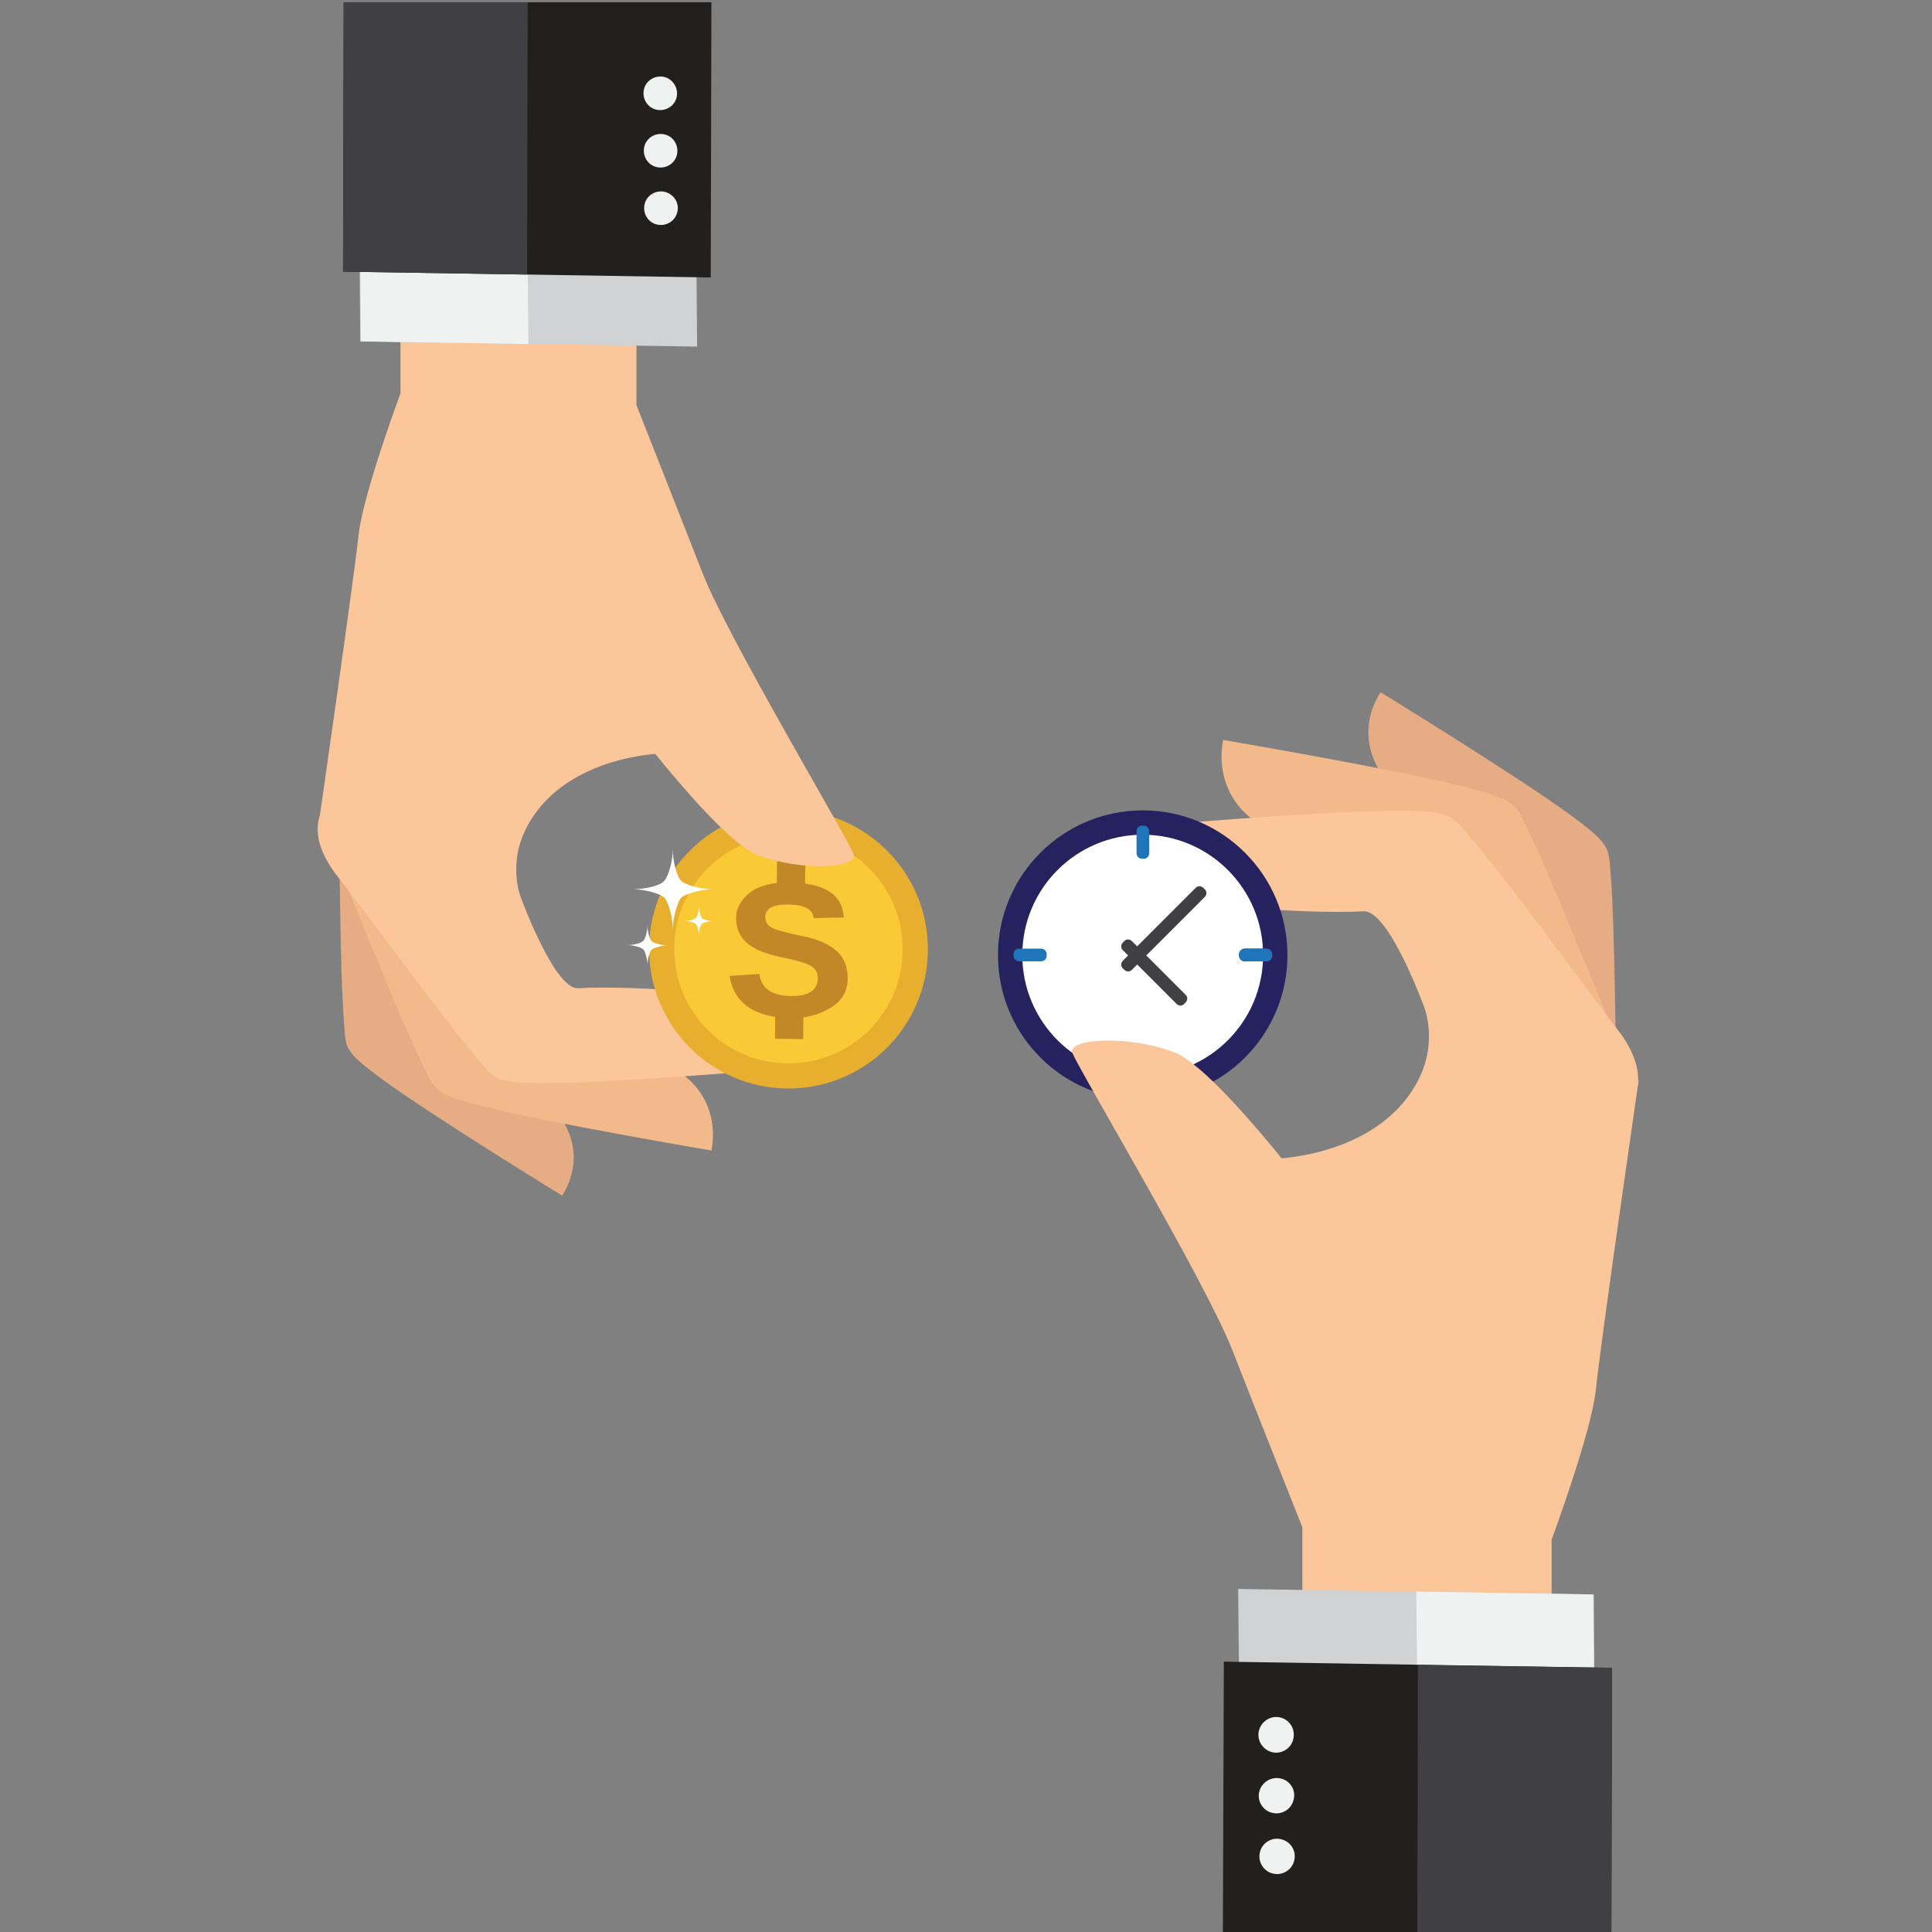 <?xml version="1.0" encoding="utf-8"?>
<!-- Generator: Adobe Illustrator 21.0.2, SVG Export Plug-In . SVG Version: 6.00 Build 0)  -->
<svg version="1.1" id="Capa_1" xmlns="http://www.w3.org/2000/svg" xmlns:xlink="http://www.w3.org/1999/xlink" x="0px" y="0px"
	 viewBox="0 0 595.3 595.3" style="enable-background:new 0 0 595.3 595.3;" xml:space="preserve">
<rect x="0" y="0" width="595.3" height="595.3" fill="#808080" stroke="none"/>
<style type="text/css">
	.st0{fill:#E6AC84;}
	.st1{fill:#F2BA8B;}
	.st2{fill:#FBC69A;}
	.st3{fill:#E8AF2E;}
	.st4{fill:#F9CA35;}
	.st5{fill:#C38728;}
	.st6{fill:#FFFFFF;}
	.st7{fill:#D0D2D3;}
	.st8{fill:#F0F1F1;}
	.st9{fill:#221F1F;}
	.st10{fill:#403F41;}
	.st11{fill:#262260;}
	.st12{fill:#773249;}
	.st13{fill:#1E75BA;}
</style>
<g>
	<g>
		<path class="st0" d="M152.8,250.4c20-10.4,35.3-57.4,35.3-57.4c-4.6-3.1-31.3-1.3-47,20.2l-30,23.2c0,0-7.5,2.7-6.8,17
			c0.5,10.8,0.4,45.7,1.7,61.7c0.6,7.9-0.3,8.6,11.7,17.4c15.1,11.1,55.5,35.9,55.5,35.9s11.1-15.1-5.8-29.9
			c-11.6-10.1-21.2-17.7-27.7-21.9c-5.5-3.6,1.9-29.3,1.9-29.3S143.4,255.3,152.8,250.4z"/>
		<path class="st1" d="M201.4,326.4c-15.7-5.5-28.4-9.2-36.7-10.8c-7-1.4-9.8-30.7-9.8-30.7s-11.1-33.3-3.5-42.1
			c16-18.8,47.6-46.6,47.6-46.6c-5.9-1.3-67-14.9-74.3,13.5l-20.9,36c0,0-6.5,5.8,0,20.2c4.9,10.8,18.7,46.4,26.4,62.1
			c3.8,7.8,3.1,8.9,18.7,12.9c19.6,5,70.3,13.6,70.3,13.6S224.3,334.5,201.4,326.4z"/>
		<path class="st2" d="M217.5,305.9c-17.1-1.5-30.8-1.9-39.4-1.4c-7.3,0.4-17.7-28.2-17.7-28.2s-3.8-9.6,1.4-20.4
			c11.1-23,41.7-23.7,41.7-23.7l-22-56c-6.2,0.2-70.8,2.4-70.8,32.6l-11.6,41.4c0,0-5,7.5,5.2,20.2c7.6,9.5,30.7,41.5,42.4,55.3
			c5.8,6.8,5.4,8.1,22,8c20.9,0,73.7-4.5,73.7-4.5S242.6,308,217.5,305.9z"/>
	</g>
	<g>
		<g>
			<path class="st3" d="M243.3,249.5c-23.7-0.2-43.1,18.9-43.3,42.6c-0.2,23.7,18.9,43.1,42.6,43.3c23.7,0.2,43.1-18.9,43.3-42.6
				C286.1,269.1,267,249.7,243.3,249.5z"/>
			
				<ellipse transform="matrix(8.795864e-03 -1 1 8.795864e-03 -51.687 532.787)" class="st4" cx="242.9" cy="292.5" rx="35.2" ry="35.2"/>
			<g>
				<g>
					<path class="st5" d="M247.5,288.5c-4.7-1-7.9-1.8-9.4-2.5c-1.6-0.7-2.3-1.9-2.3-3.5c0-2.6,2.5-3.9,7.3-3.8
						c4.8,0.1,7.4,1.5,7.6,4.2l9.3-0.2c-0.4-7.1-6-10.6-16.6-10.8c-5.4-0.1-9.5,1-12.3,3.1c-2.8,2.2-4.3,4.8-4.3,8
						c0,2.9,1,5.4,3.2,7.4c2.2,2,5.7,3.5,10.6,4.5c4.9,1,8,1.9,9.4,2.8c1.3,0.8,2,2.1,2,3.7c0,3.7-2.8,5.6-8.3,5.5
						c-5.9-0.1-9.1-2.3-9.7-6.8l-9.2,0.6c1.4,8.5,7.7,12.8,18.8,13c4.6,0.1,8.7-1,12.2-3.1c3.6-2.1,5.4-5.2,5.4-9.1
						c0-3.4-1-6.2-3.2-8.3C255.6,291,252.2,289.4,247.5,288.5z"/>
				</g>
				
					<rect x="239.8" y="264.4" transform="matrix(1.280478e-02 -1 1 1.280478e-02 -28.122 509.062)" class="st5" width="7.9" height="8.7"/>
				
					<rect x="239.2" y="311.8" transform="matrix(1.223805e-02 -1 1 1.223805e-02 -75.949 555.454)" class="st5" width="7.9" height="8.7"/>
			</g>
		</g>
		<g>
			<g>
				<path class="st6" d="M207.3,261.8c0,3.5-1.3,8.3-2.8,9.8c-1.5,1.5-6.2,2.4-9.4,2.4c3.4,0,8.3,1.3,9.6,2.6
					c1.3,1.3,2.6,6.2,2.6,9.6c0-3.4,1.5-8.5,2.6-9.6c1.1-1.1,6.2-2.6,9.6-2.6c-3.4,0-8.3-1.3-9.6-2.6
					C208.5,270.1,207.3,265.2,207.3,261.8z"/>
			</g>
			<g>
				<path class="st6" d="M215.4,279.4c0,1.2-0.5,3-1,3.5c-0.5,0.5-2.2,0.9-3.4,0.9c1.2,0,3,0.5,3.4,0.9c0.5,0.5,0.9,2.2,0.9,3.4
					c0-1.2,0.5-3,0.9-3.4c0.4-0.4,2.2-0.9,3.4-0.9c-1.2,0-3-0.5-3.4-0.9C215.9,282.4,215.4,280.6,215.4,279.4z"/>
			</g>
			<g>
				<path class="st6" d="M199.5,285.2c0,1.7-0.6,4.1-1.4,4.8c-0.8,0.7-3,1.2-4.7,1.2c1.7,0,4.1,0.7,4.8,1.3c0.6,0.6,1.3,3.1,1.3,4.8
					c0-1.7,0.7-4.2,1.3-4.7c0.5-0.5,3.1-1.3,4.8-1.3c-1.7,0-4.1-0.7-4.8-1.3C200.1,289.3,199.5,286.9,199.5,285.2z"/>
			</g>
		</g>
	</g>
	<g>
		<path class="st2" d="M216.4,176.4c-4.4-11.3-20.3-51.6-20.3-51.6V92l-72.7,0v29.2c0,0-11.6,31.2-12.9,43.6
			c-1.6,14.7-12.5,90.4-12.5,90.4l88-43.5c0,0,34.1,46.9,47.7,51.9c13.6,5,30.6,3.8,29.4-0.2C261.9,259.4,224.2,196.5,216.4,176.4z"
			/>
		<g>
			<polygon class="st7" points="110.8,78.8 111,105.2 214.8,106.8 214.6,80.4 			"/>
			<polygon class="st8" points="111,78.8 111.2,105.2 162.8,106 162.6,79.6 			"/>
			<polygon class="st9" points="219,85.5 219.2,0.7 105.9,0.7 105.7,83.7 			"/>
			<path class="st8" d="M204.8,59.1c-2.8-0.6-5.6,1.1-6.2,3.9c-0.6,2.8,1.1,5.6,3.9,6.2c2.8,0.6,5.6-1.1,6.2-3.9
				C209.4,62.5,207.6,59.8,204.8,59.1z"/>
			<path class="st8" d="M204.7,41.4c-2.8-0.6-5.6,1.1-6.2,3.9c-0.6,2.8,1.1,5.6,3.9,6.2c2.8,0.6,5.6-1.1,6.2-3.9
				C209.2,44.8,207.5,42,204.7,41.4z"/>
			<path class="st8" d="M204.6,23.7c-2.8-0.6-5.6,1.1-6.2,3.9c-0.6,2.8,1.1,5.6,3.9,6.2c2.8,0.6,5.6-1.1,6.2-3.9
				C209.1,27.1,207.3,24.3,204.6,23.7z"/>
			<polygon class="st10" points="162.4,84.6 162.6,0.7 105.9,0.7 105.7,83.7 			"/>
		</g>
	</g>
</g>
<g>
	<g>
		<path class="st0" d="M496.3,269.6c-0.7-8.4,0.3-9.1-12.3-18.4c-15.9-11.7-58.6-37.9-58.6-37.9s-11.7,15.9,6.1,31.6
			c12.2,10.7,22.4,18.7,29.3,23.1c5.8,3.8-2,31-2,31s-1.8,33.7-11.7,38.9c-21.1,11-37.3,60.6-37.3,60.6c4.8,3.3,33,1.3,49.6-21.3
			l31.7-24.5c0,0,7.9-2.8,7.2-18C497.6,323.4,497.7,286.6,496.3,269.6z"/>
		<path class="st1" d="M470.9,256c-4-8.3-3.3-9.4-19.8-13.6c-20.7-5.3-74.2-14.4-74.2-14.4s-5.4,21.1,18.8,29.6
			c16.6,5.8,30,9.7,38.7,11.4c7.4,1.5,10.3,32.4,10.3,32.4s11.7,35.1,3.7,44.5c-16.9,19.9-50.2,49.2-50.2,49.2
			c6.2,1.4,70.7,15.7,78.4-14.2l22.1-38.1c0,0,6.8-6.2,0-21.3C493.7,310.2,479,272.7,470.9,256z"/>
		<path class="st2" d="M453.3,258.3c-6.2-7.2-5.7-8.5-23.3-8.5c-22.1,0-77.9,4.8-77.9,4.8s0,22.5,26.4,24.7c18,1.5,32.5,2,41.7,1.5
			c7.8-0.4,18.7,29.7,18.7,29.7s4,10.1-1.5,21.5c-11.7,24.2-44.1,25-44.1,25l23.2,59.1c6.5-0.2,74.7-2.5,74.7-34.4l12.3-43.7
			c0,0,5.2-7.9-5.5-21.3C490.1,306.6,465.8,272.9,453.3,258.3z"/>
	</g>
	<g>
		<circle class="st11" cx="352.1" cy="294.3" r="44.6"/>
		<circle class="st6" cx="352.1" cy="294.3" r="37.1"/>
		<path class="st12" d="M390.3,292.3h-6.8c-0.9,0-1.7,0.8-1.7,1.7v0.5c0,1,0.8,1.7,1.7,1.7h6.8c1,0,1.7-0.8,1.7-1.7V294
			C392,293.1,391.2,292.3,390.3,292.3z"/>
		<path class="st13" d="M352.4,254.4h-0.5c-1,0-1.7,0.8-1.7,1.7v6.8c0,1,0.8,1.7,1.7,1.7h0.5c1,0,1.7-0.8,1.7-1.7v-6.8
			C354.1,255.2,353.3,254.4,352.4,254.4z"/>
		<path class="st13" d="M352.4,323.9h-0.5c-1,0-1.7,0.8-1.7,1.7v6.8c0,1,0.8,1.7,1.7,1.7h0.5c1,0,1.7-0.8,1.7-1.7v-6.8
			C354.1,324.6,353.3,323.9,352.4,323.9z"/>
		<path class="st13" d="M390.3,292.3h-6.8c-0.9,0-1.7,0.8-1.7,1.7v0.5c0,1,0.8,1.7,1.7,1.7h6.8c1,0,1.7-0.8,1.7-1.7V294
			C392,293.1,391.2,292.3,390.3,292.3z"/>
		<path class="st13" d="M320.8,292.3H314c-1,0-1.7,0.8-1.7,1.7v0.5c0,1,0.8,1.7,1.7,1.7h6.8c1,0,1.7-0.8,1.7-1.7V294
			C322.5,293.1,321.8,292.3,320.8,292.3z"/>
		<path class="st10" d="M370.8,273.6c-0.7-0.7-1.8-0.7-2.4,0L346,296c-0.7,0.7-0.7,1.8,0,2.4l0.4,0.4c0.7,0.7,1.8,0.7,2.4,0
			l22.4-22.4c0.7-0.7,0.7-1.8,0-2.4L370.8,273.6z"/>
		<path class="st10" d="M348.8,290c-0.7-0.7-1.8-0.7-2.4,0l-0.4,0.4c-0.7,0.7-0.7,1.8,0,2.4l16.5,16.5c0.7,0.7,1.8,0.7,2.4,0
			l0.4-0.4c0.7-0.7,0.7-1.8,0-2.4L348.8,290z"/>
	</g>
	<g>
		<path class="st2" d="M361.5,324.1c-14.4-5.3-32.4-4-31.1,0.2c1.3,4.2,41.1,70.6,49.4,91.9c4.6,11.9,21.5,54.4,21.5,54.4v34.6
			l76.8,0v-30.8c0,0,12.2-32.9,13.6-46c1.6-15.5,13.2-95.4,13.2-95.4l-93,45.9C411.9,378.9,375.9,329.4,361.5,324.1z"/>
		<g>
			<polygon class="st7" points="381.5,489.6 381.8,517.4 491.3,519.2 491.1,491.3 			"/>
			<polygon class="st8" points="436.4,490.4 436.7,518.3 491.1,519.1 490.9,491.3 			"/>
			<line class="st9" x1="496.5" y1="595.3" x2="376.8" y2="595.3"/>
			<polygon class="st9" points="377.1,512 376.8,595.3 496.5,595.3 496.7,513.9 			"/>
			<path class="st8" d="M394.5,529.2c-3-0.7-5.9,1.2-6.6,4.1c-0.7,3,1.2,5.9,4.1,6.6c2.9,0.7,5.9-1.2,6.5-4.1
				C399.2,532.8,397.4,529.9,394.5,529.2z"/>
			<path class="st8" d="M394.6,548c-2.9-0.7-5.9,1.2-6.6,4.1c-0.7,2.9,1.2,5.9,4.1,6.5c2.9,0.7,5.9-1.2,6.5-4.1
				C399.4,551.6,397.5,548.6,394.6,548z"/>
			<path class="st8" d="M394.7,566.7c-2.9-0.7-5.9,1.2-6.5,4.1c-0.7,2.9,1.2,5.9,4.1,6.5c2.9,0.7,5.9-1.2,6.5-4.1
				C399.5,570.3,397.7,567.4,394.7,566.7z"/>
			<line class="st10" x1="496.5" y1="595.3" x2="436.7" y2="595.3"/>
			<polygon class="st10" points="436.9,513 436.7,595.3 496.5,595.3 496.7,513.9 			"/>
		</g>
	</g>
</g>
</svg>
